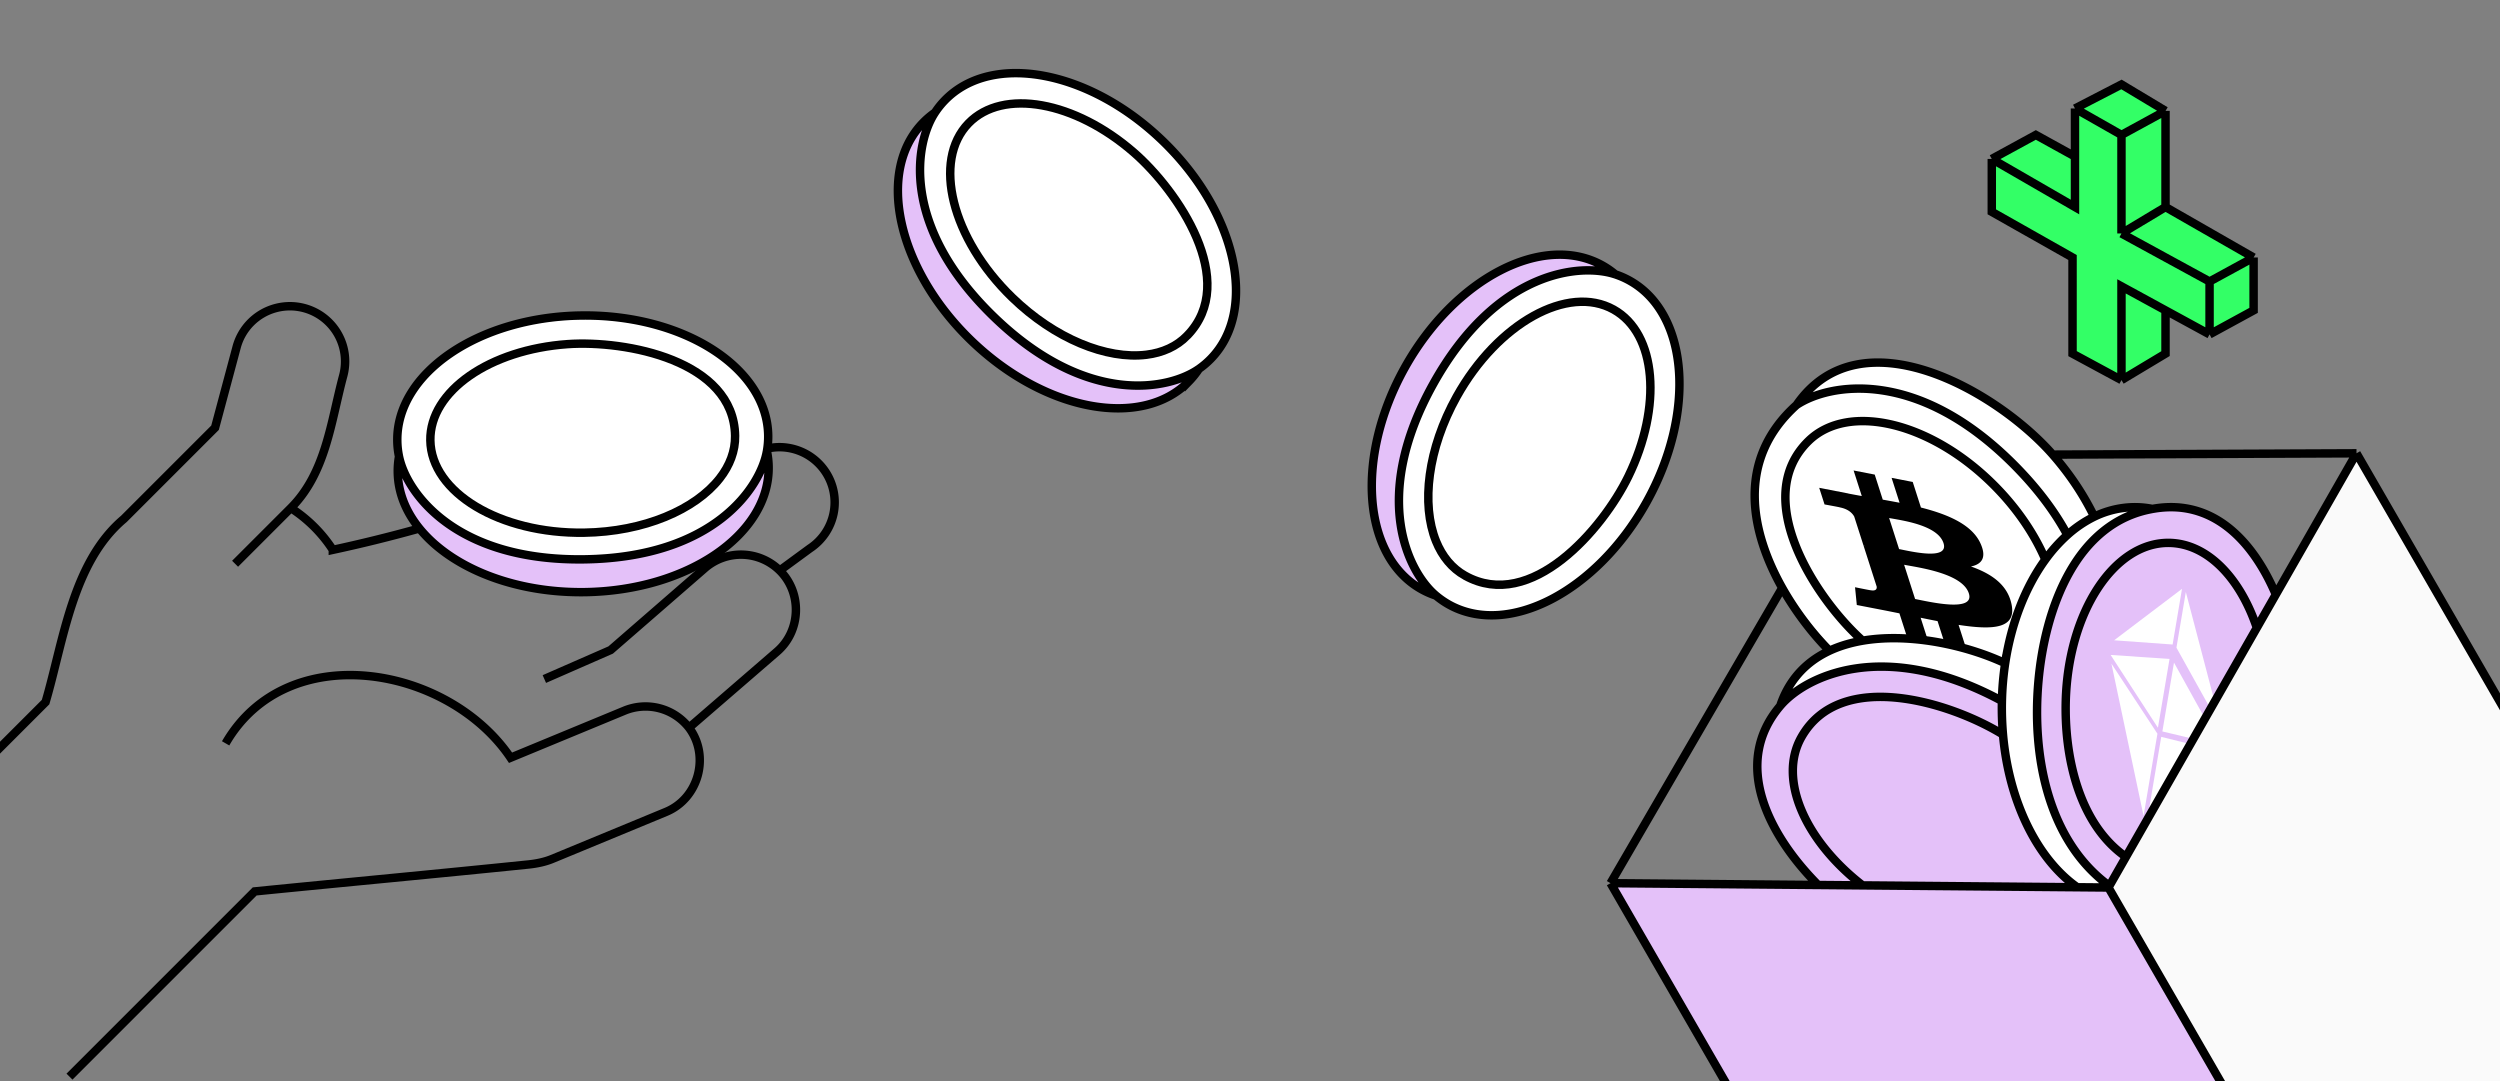 <svg width="296" height="128" viewBox="0 0 296 128" fill="none" xmlns="http://www.w3.org/2000/svg"><rect x="0" y="0" width="296" height="128" fill="#808080" stroke="none"/><g clip-path="url(#clip0_1221_38391)"><path d="M251.182 45l-5.794-3.13V30.488l-9.561-5.407v-6.26l5.215-2.845 4.636 2.56v-5.69L251.182 10l5.215 3.13v11.382l10.43 5.976v6.26l-5.215 2.846-5.215-2.846v5.122L251.182 45z" fill="#3F6"/><path d="M251.182 15.976v11.666m0-11.666l-5.504-3.13m5.504 3.13l5.215-2.846m-5.215 14.512l10.43 5.691m-10.43-5.69l5.215-3.13m5.215 8.82v6.26m0-6.26l5.215-2.845m-5.215 9.105l5.215-2.845v-6.26m-5.215 9.105l-5.215-2.845M251.182 45V33.902l5.215 2.846M251.182 45l-5.794-3.13V30.488l-9.561-5.407v-6.26M251.182 45l5.215-3.13v-5.122m-20.57-17.927l9.851 5.691v-5.975m-9.851.284l5.215-2.845 4.636 2.56m0-5.69L251.182 10l5.215 3.13m-10.719-.285v5.692m10.719-5.407v11.382m0 0l10.43 5.976M-12.576 101.1L5.395 83.13c2.129-7.22 3.183-16.57 9.273-21.694L25.46 50.644l2.556-9.543a6.533 6.533 0 1112.622 3.382c-1.475 5.505-2.044 11.506-6.205 15.667M8.225 127.475l21.93-21.931c10.81-1.077 21.627-2.084 32.435-3.192.926-.095 1.923-.296 2.782-.651l13.482-5.573c3.897-1.61 5.226-6.64 2.726-9.967m0 0l10.427-9.015c2.848-2.462 2.983-6.96.313-9.597M81.58 86.161a6.537 6.537 0 00-7.648-2.017L60.45 89.717c-7.35-10.916-26.442-14.336-33.735-1.705m61.99-33.993a6.533 6.533 0 017.174 10.922L92.32 67.55m-3.614-13.53l-3.772 2.477a6.536 6.536 0 00-9.342-8.794l-16.68 12.013c-6.5 2.181-12.797 3.943-19.505 5.387a16.642 16.642 0 00-4.974-4.952m54.273-6.13L72.055 64.953l-9.1 4.39M34.433 60.15l-6.599 6.599m64.486.8a6.534 6.534 0 00-8.858-.288l-11.159 9.7-7.852 3.438" stroke="#000"/><path d="M68.787 41.587c12.045-.176 21.903 5.99 22.017 13.773.114 7.784-9.559 14.236-21.604 14.412-12.046.177-21.903-5.99-22.017-13.773-.114-7.783 9.558-14.235 21.604-14.412z" fill="#E4C1F9"/><path d="M68.787 37.782c12.045-.176 21.903 5.99 22.017 13.774.114 7.783-9.559 14.235-21.604 14.412-12.046.176-21.903-5.99-22.017-13.773-.114-7.784 9.558-14.236 21.604-14.413z" fill="#fff"/><path d="M47.245 54.051a9.797 9.797 0 01-.204-1.852c-.118-8.02 9.617-14.664 21.743-14.842 12.126-.178 22.052 6.18 22.17 14.2a9.79 9.79 0 01-.15 1.856m-43.559.638a9.79 9.79 0 00-.15 1.858c.118 8.02 10.043 14.376 22.17 14.199 12.125-.178 21.86-6.823 21.743-14.843a9.796 9.796 0 00-.205-1.852m-43.558.638c.843 4.153 6.499 12.401 21.962 12.175 15.464-.227 20.876-8.637 21.596-12.813" stroke="#000"/><path d="M87.035 51.61c.026 1.793-.628 3.497-1.813 5.017-2.903 3.723-8.99 6.34-16.064 6.444-9.963.146-18.114-4.75-18.205-10.933-.085-5.848 7.067-10.754 16.27-11.394 6.85-.476 19.68 1.902 19.812 10.865z" stroke="#000"/><path d="M134.748 19.746C143.39 28.14 146 39.47 140.577 45.053c-5.423 5.585-16.825 3.308-25.467-5.085s-11.252-19.723-5.829-25.307c5.422-5.584 16.825-3.308 25.467 5.085z" fill="#E4C1F9"/><path d="M137.439 17.056c8.642 8.392 11.252 19.723 5.829 25.307-5.423 5.584-16.825 3.307-25.467-5.085-8.643-8.393-11.252-19.723-5.829-25.308 5.422-5.584 16.824-3.307 25.467 5.086z" fill="#fff"/><path d="M110.703 13.327a9.76 9.76 0 011.165-1.454c5.587-5.754 17.17-3.569 25.87 4.88s11.223 19.962 5.635 25.716c-.437.45-.912.853-1.419 1.207m-31.251-30.349a9.803 9.803 0 00-1.42 1.207c-5.587 5.754-3.064 17.268 5.636 25.717 8.7 8.448 20.282 10.633 25.87 4.88a9.792 9.792 0 001.165-1.455m-31.251-30.349c-2.341 3.533-4.174 13.364 6.921 24.138 11.094 10.774 20.868 8.655 24.33 6.211" stroke="#000"/><path d="M140.565 39.736c-1.25 1.287-2.918 2.03-4.831 2.266-4.685.58-10.839-1.873-15.914-6.802-7.149-6.942-9.451-16.167-5.143-20.604 4.075-4.195 12.602-2.607 19.562 3.449 5.18 4.506 12.571 15.26 6.326 21.691z" stroke="#000"/><path d="M191.27 57.369c-5.87 10.52-16.139 15.973-22.936 12.18-6.798-3.793-7.55-15.395-1.68-25.915s16.139-15.974 22.937-12.18c6.797 3.792 7.549 15.395 1.679 25.915z" fill="#E4C1F9"/><path d="M194.565 59.271c-5.87 10.52-16.139 15.974-22.936 12.18-6.798-3.792-7.55-15.395-1.68-25.915s16.139-15.973 22.937-12.18c6.797 3.792 7.549 15.395 1.679 25.915z" fill="#fff"/><path d="M191.246 32.482a9.78 9.78 0 011.707.748c7.004 3.909 7.891 15.662 1.982 26.252-5.91 10.59-16.378 16.008-23.382 12.1a9.854 9.854 0 01-1.533-1.06m21.226-38.04a9.754 9.754 0 00-1.533-1.059c-7.004-3.908-17.472 1.51-23.381 12.1-5.909 10.59-5.022 22.343 1.982 26.251a9.804 9.804 0 001.706.749m21.226-38.041c-4.017-1.347-13.988-.573-21.524 12.932-7.535 13.505-2.958 22.397.298 25.109" stroke="#000"/><path d="M173.467 68.161c-1.567-.874-2.716-2.293-3.44-4.08-1.772-4.374-.995-10.954 2.452-17.132 4.856-8.702 13.17-13.313 18.571-10.3 5.107 2.85 5.78 11.498 1.732 19.788-3.013 6.17-11.487 16.092-19.315 11.724z" stroke="#000"/><path fill-rule="evenodd" clip-rule="evenodd" d="M211.272 49.328c-5.97 5.857-3.461 18.096 5.604 27.335 9.065 9.24 21.253 11.98 27.223 6.124a9.997 9.997 0 001.32-1.597 9.95 9.95 0 001.843-1.427c5.97-5.857 3.461-18.095-5.604-27.334-9.065-9.24-21.253-11.982-27.223-6.124a9.993 9.993 0 00-1.32 1.596c-.664.4-1.281.876-1.843 1.427z" fill="#fff"/><path d="M224.826 106.168c11.27 6.364 23.741 5.62 27.854-1.662 4.112-7.283-1.691-18.346-12.961-24.71-11.271-6.365-23.742-5.621-27.854 1.661-4.113 7.283 1.69 18.346 12.961 24.711z" fill="#fff"/><path d="M222.724 110.005c11.27 6.365 23.741 5.621 27.853-1.661 4.113-7.283-1.69-18.346-12.961-24.71-11.27-6.365-23.741-5.621-27.853 1.661-4.113 7.282 1.69 18.346 12.961 24.71z" fill="#E4C1F9"/><path d="M234.512 64.39c-.985-2.237-3.777-3.465-7.074-4.3l-.971-3.027-2.502-.485.945 2.947c-.658-.127-1.327-.248-1.992-.368l-.951-2.966-2.501-.486.97 3.026a128.36 128.36 0 01-1.587-.293l-.004-.01-3.451-.67.632 1.968s1.839.332 1.816.351c1.014.197 1.483.694 1.699 1.087l1.106 3.448c.07.013.162.033.269.064l-.265-.051 1.549 4.83c.031.226-.036.564-.744.427.039.027-1.819-.353-1.819-.353l.209 2.104 3.256.631c.606.118 1.205.242 1.791.358l.983 3.061 2.499.485-.971-3.028a142.2 142.2 0 002.003.401l.966 3.015 2.502.485-.979-3.055c4.149.638 6.843.429 6.276-2.409-.456-2.284-2.288-3.62-4.811-4.505 1.276-.262 1.876-1.045 1.151-2.682zm-1.401 5.866c.736 2.287-4.668.995-6.363.667l-1.301-4.055c1.697.33 6.899 1.002 7.664 3.388zm-2.999-5.948c.667 2.081-3.848.977-5.26.704l-1.18-3.679c1.412.274 5.743.804 6.44 2.975z" fill="#000"/><path d="M267.372 83.717c-.123 12.943-7.003 23.371-15.366 23.291-8.363-.08-15.043-10.637-14.919-23.58.123-12.943 7.003-23.37 15.366-23.291 8.363.08 15.042 10.637 14.919 23.58z" fill="#fff"/><path d="M271.747 83.819c-.123 12.942-7.003 23.37-15.366 23.291-8.363-.08-15.042-10.637-14.919-23.58.123-12.943 7.003-23.371 15.366-23.291 8.363.08 15.043 10.636 14.919 23.58z" fill="#E4C1F9"/><path d="M255.891 87.243l6.567 1.635-8.209 8.097 1.642-9.732zm-.452-.373l-5.445-8.295 3.803 18.027 1.642-9.733zm1.961-8.42l-1.375 8.153 6.78 1.613-5.405-9.765zm-.527-.435l-1.375 8.152-5.598-8.619 6.973.467zm1.929-7.924l4.268 16.265-5.38-9.672 1.112-6.593zm-.453-.374l-8.039 6.093 6.927.5 1.112-6.593z" fill="#fff"/><path d="M190.686 104.57l58.824.295 29.543-51.114 29.667 51.385L295 131.5l-15.952 24.526-58.695-.071-29.667-51.385z" fill="#FAFAFA"/><path d="M220.568 155.689l-29.374-50.876 58.217.49 29.056 50.326-57.899.06z" fill="#E4C1F9"/><path d="M279.049 156.023l-58.695-.07-29.667-51.385m88.362 51.455l-29.408-50.939m29.408 50.939L295 131l13.721-25.867-29.71-51.462m-88.324 50.897l20.328-34.96m-20.328 34.96l24.576.215m63.748-51.112l-9.552 16.72m9.552-16.72l-35.965.154m-.877 12.426c-1.259-2.938-3.248-5.92-5.892-8.615-7.498-7.643-17.421-10.065-22.165-5.412-6.875 6.746.785 18.489 6.232 23.464m21.825-9.437a18.373 18.373 0 012.607-2.912m-2.607 2.912c-2.332 3.211-4.028 7.467-4.756 12.277m7.363-15.19c-1.379-2.572-3.351-5.29-6.091-8.084-11.637-11.86-22.191-9.838-25.973-7.303m32.064 15.388a13.927 13.927 0 013.181-2.162m0 0c2.131-1.035 4.555-1.391 6.881-.92m-6.881.92c-1.215-2.515-2.861-5.012-4.911-7.352m11.792 6.432c-9.079 1.614-12.728 11.85-13.489 20.43-.762 8.575 1.006 18.808 8.404 24.2m5.085-44.63c7.168-1.311 11.925 3.805 14.621 10.134m-32.046 8.137a35.203 35.203 0 00-.385 4.467m.385-4.467c-7.956-3.735-23.03-5.694-26.635 5.052m26.377 3.395a36.166 36.166 0 01-.127-3.98m.127 3.98c.709 8.033 4.103 14.774 8.791 18.076m-8.791-18.076c-6.139-3.794-19.223-7.923-23.871.309-2.801 4.959.405 12.248 7.247 17.545m16.497-21.834c-14.061-7.603-23.368-2.84-26.25.585m0 0c-5.77 6.789-1.417 15.26 4.485 21.203m54.196-34.392l-2.249 3.937m-15.496 27.126c-5.626-3.905-7.301-11.971-7.127-18.454.28-10.45 5.675-18.784 12.206-18.722 4.519.043 8.417 4.095 10.417 10.05m-15.496 27.126l15.496-27.126m-15.496 27.126l-1.961 3.433m-6.707-51.062c-6.548-7.474-22.75-16.853-30.334-5.874m3.83 29.029c-1.773-1.793-3.842-4.377-5.527-7.371m0 0c-3.702-6.583-5.548-15.15 1.697-21.658m33.234 57.1l3.695.033m-3.695-.033l-25.415-.222m29.11.255l.112-.197m-34.49-.104l5.268.046" stroke="#000" stroke-miterlimit="3.999"/></g><defs><clipPath id="clip0_1221_38391"><path fill="#fff" d="M0 0h296v128H0z"/></clipPath></defs></svg>
